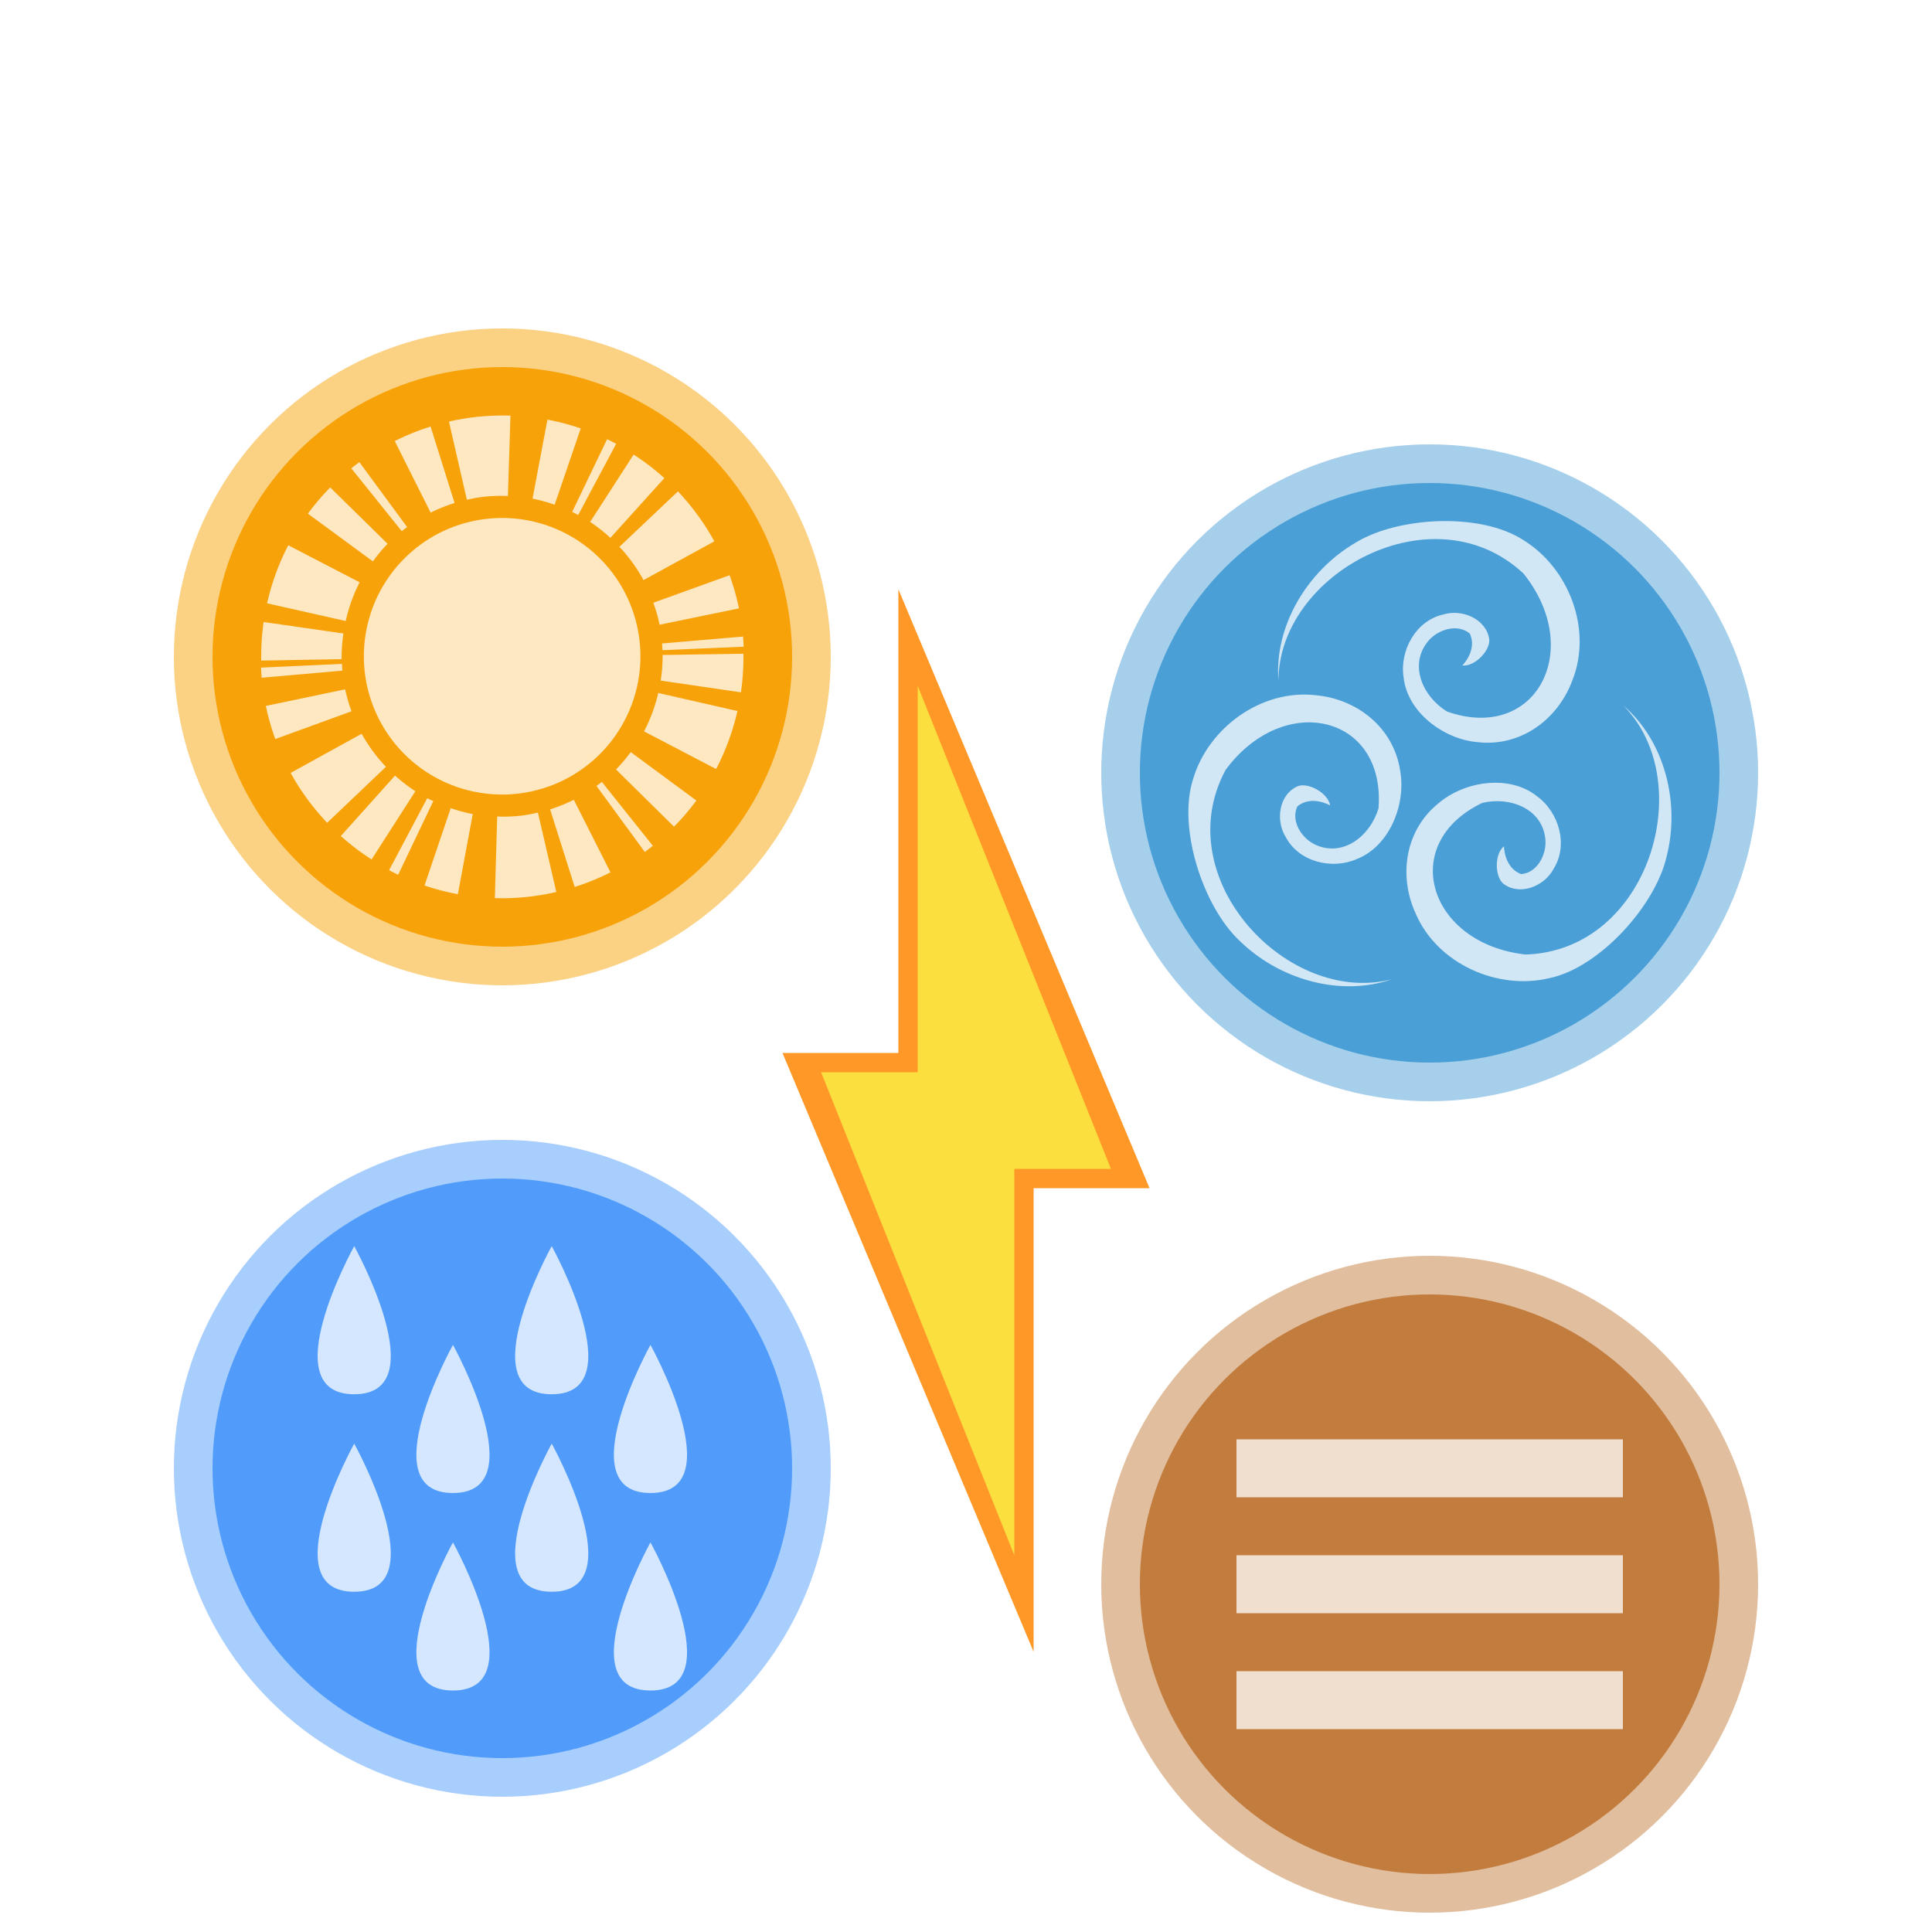 <?xml version="1.0" encoding="UTF-8" standalone="no"?>
<!-- Created with Inkscape (http://www.inkscape.org/) -->

<svg
   xmlns:dc="http://purl.org/dc/elements/1.1/"
   xmlns:cc="http://creativecommons.org/ns#"
   xmlns:rdf="http://www.w3.org/1999/02/22-rdf-syntax-ns#"
   xmlns:svg="http://www.w3.org/2000/svg"
   xmlns="http://www.w3.org/2000/svg"
   xmlns:sodipodi="http://sodipodi.sourceforge.net/DTD/sodipodi-0.dtd"
   xmlns:inkscape="http://www.inkscape.org/namespaces/inkscape"
   width="100"
   height="100"
   id="svg2"
   sodipodi:version="0.32"
   inkscape:version="0.92.0 r15299"
   version="1.0"
   sodipodi:docname="renewable_energy.svg">
  <defs
     id="defs4" />
  <sodipodi:namedview
     id="base"
     pagecolor="#ffffff"
     bordercolor="#666666"
     borderopacity="1.0"
     inkscape:pageopacity="0"
     inkscape:pageshadow="2"
     inkscape:zoom="4"
     inkscape:cx="-21.660744"
     inkscape:cy="42.29134"
     inkscape:document-units="px"
     inkscape:current-layer="layer1"
     width="100px"
     height="100px"
     inkscape:window-width="1884"
     inkscape:window-height="1051"
     inkscape:window-x="0"
     inkscape:window-y="0"
     showgrid="false"
     inkscape:window-maximized="1">
    <inkscape:grid
       type="xygrid"
       id="grid847" />
  </sodipodi:namedview>
  <g
     inkscape:label="Calque 1"
     inkscape:groupmode="layer"
     id="layer1">
    <path
       style="fill:#ff9827;fill-opacity:1;fill-rule:evenodd;stroke:none;stroke-width:1px;stroke-linecap:butt;stroke-linejoin:miter;stroke-opacity:1"
       d="m 40.5,54.5 6,-10e-7 0,-24 13,31 h -6 l -10e-7,24 z"
       id="path1193"
       inkscape:connector-curvature="0"
       sodipodi:nodetypes="ccccccc" />
    <path
       style="fill:#fadf3e;fill-opacity:1;fill-rule:evenodd;stroke:none;stroke-width:1px;stroke-linecap:butt;stroke-linejoin:miter;stroke-opacity:1"
       d="m 47.5,35.5 0,20 -5,-10e-7 L 52.5,80.5 52.5,60.5 l 5,2e-6 z"
       id="path884"
       inkscape:connector-curvature="0"
       sodipodi:nodetypes="ccccccc" />
    <g
       id="g4524"
       transform="translate(-4,4)">
      <ellipse
         transform="rotate(-15)"
         style="color:#000000;clip-rule:nonzero;display:inline;overflow:visible;visibility:visible;opacity:1;isolation:auto;mix-blend-mode:normal;color-interpolation:sRGB;color-interpolation-filters:linearRGB;solid-color:#000000;solid-opacity:1;fill:#fbd184;fill-opacity:1;fill-rule:evenodd;stroke:none;stroke-width:1;stroke-linecap:square;stroke-linejoin:miter;stroke-miterlimit:4;stroke-dasharray:none;stroke-dashoffset:0;stroke-opacity:1;marker:none;color-rendering:auto;image-rendering:auto;shape-rendering:auto;text-rendering:auto;enable-background:accumulate"
         id="path849-6-9-0-2"
         cx="21.213"
         cy="36.742"
         rx="17"
         ry="17" />
      <ellipse
         transform="rotate(-15)"
         style="color:#000000;clip-rule:nonzero;display:inline;overflow:visible;visibility:visible;opacity:1;isolation:auto;mix-blend-mode:normal;color-interpolation:sRGB;color-interpolation-filters:linearRGB;solid-color:#000000;solid-opacity:1;fill:#f7a209;fill-opacity:1;fill-rule:evenodd;stroke:none;stroke-width:1;stroke-linecap:square;stroke-linejoin:miter;stroke-miterlimit:4;stroke-dasharray:none;stroke-dashoffset:0;stroke-opacity:1;marker:none;color-rendering:auto;image-rendering:auto;shape-rendering:auto;text-rendering:auto;enable-background:accumulate"
         id="path849-6-9-0"
         cx="21.213"
         cy="36.742"
         rx="15"
         ry="15" />
      <g
         style="fill:#fde8c2;fill-opacity:1"
         transform="rotate(-15,179.128,33)"
         id="g1055">
        <path
           style="color:#000000;display:inline;overflow:visible;visibility:visible;opacity:1;fill:#fde8c2;fill-opacity:1;fill-rule:nonzero;stroke:none;stroke-width:1;stroke-linecap:round;stroke-linejoin:round;stroke-miterlimit:4;stroke-dasharray:none;stroke-dashoffset:0;stroke-opacity:1;marker:none;enable-background:accumulate"
           id="path4136-3"
           sodipodi:type="arc"
           sodipodi:cx="35.857563"
           sodipodi:cy="-8.5283136"
           sodipodi:rx="7.1573014"
           sodipodi:ry="7.1573014"
           sodipodi:start="0.14344896"
           sodipodi:end="0.14048923"
           sodipodi:open="true"
           d="m 42.941,-7.505 a 7.157,7.157 0 0 1 -8.102,6.061 7.157,7.157 0 0 1 -6.067,-8.097 7.157,7.157 0 0 1 8.093,-6.073 7.157,7.157 0 0 1 6.079,8.088" />
        <path
           style="color:#000000;display:inline;overflow:visible;visibility:visible;opacity:1;fill:#fde8c2;fill-opacity:1;fill-rule:nonzero;stroke:none;stroke-width:1;stroke-linecap:round;stroke-linejoin:round;stroke-miterlimit:4;stroke-dasharray:none;stroke-dashoffset:0;stroke-opacity:1;marker:none;enable-background:accumulate"
           id="path4136"
           sodipodi:type="arc"
           sodipodi:cx="35.857563"
           sodipodi:cy="-8.5283136"
           sodipodi:rx="6.0782881"
           sodipodi:ry="6.0782881"
           sodipodi:start="0.14344896"
           sodipodi:end="0.14048923"
           sodipodi:open="true"
           d="m 41.873,-7.659 a 6.078,6.078 0 0 1 -6.88,5.148 6.078,6.078 0 0 1 -5.153,-6.877 6.078,6.078 0 0 1 6.873,-5.158 6.078,6.078 0 0 1 5.163,6.869" />
        <path
           inkscape:connector-curvature="0"
           style="color:#000000;display:inline;overflow:visible;visibility:visible;opacity:1;fill:#fde8c2;fill-opacity:1;fill-rule:nonzero;stroke:none;stroke-width:1;stroke-linecap:round;stroke-linejoin:round;stroke-miterlimit:4;stroke-dasharray:none;stroke-dashoffset:0;stroke-opacity:1;marker:none;enable-background:accumulate"
           d="m 36.342,-20.974 -0.152,4.15 a 8.311,8.311 0 0 1 0.837,0.068 8.311,8.311 0 0 1 1.265,0.293 l 1.205,-3.985 a 12.473,12.473 0 0 0 -3.155,-0.526 z m -0.985,0.003 a 12.473,12.473 0 0 0 -1.986,0.245 l 0.836,4.061 a 8.311,8.311 0 0 1 1.326,-0.164 z m -4.037,0.825 a 12.473,12.473 0 0 0 -0.486,0.202 l 1.679,3.814 a 8.311,8.311 0 0 1 0.325,-0.13 z m 9.972,0.394 -1.804,3.751 a 8.311,8.311 0 0 1 1.025,0.599 l 2.326,-3.465 a 12.473,12.473 0 0 0 -1.547,-0.885 z m -11.769,0.48 a 12.473,12.473 0 0 0 -1.466,1.013 l 2.61,3.255 a 8.311,8.311 0 0 1 0.971,-0.682 z m 14.489,1.297 -2.72,3.169 a 8.311,8.311 0 0 1 0.262,0.232 l 2.85,-3.049 a 12.473,12.473 0 0 0 -0.392,-0.351 z m -17.36,1.032 a 12.473,12.473 0 0 0 -1.837,2.618 l 3.694,1.939 a 8.311,8.311 0 0 1 1.215,-1.749 z m 18.48,0.093 -3.075,2.785 a 8.311,8.311 0 0 1 0.799,1.068 l 3.497,-2.266 a 12.473,12.473 0 0 0 -1.22,-1.587 z m 1.723,2.434 -3.668,1.986 a 8.311,8.311 0 0 1 0.759,1.988 l 4.059,-0.989 a 12.473,12.473 0 0 0 -1.15,-2.984 z m -22.463,0.98 a 12.473,12.473 0 0 0 -0.637,1.897 l 4.039,1.005 a 8.311,8.311 0 0 1 0.433,-1.26 z m -0.742,2.245 a 12.473,12.473 0 0 0 -0.102,0.516 l 4.132,0.726 a 8.311,8.311 0 0 1 0.067,-0.343 z m 24.665,1.658 -4.181,0.354 a 8.311,8.311 0 0 1 0.017,1.184 l 4.187,0.245 a 12.473,12.473 0 0 0 -0.023,-1.783 z m -24.936,0.322 a 12.473,12.473 0 0 0 0.027,1.783 l 4.184,-0.367 a 8.311,8.311 0 0 1 -0.024,-1.183 z m 20.644,2.185 a 8.311,8.311 0 0 1 -0.068,0.342 l 4.106,0.913 a 12.473,12.473 0 0 0 0.103,-0.516 z m -16.227,0.491 -4.075,1.005 a 12.473,12.473 0 0 0 1.157,2.982 l 3.69,-2.01 a 8.311,8.311 0 0 1 -0.773,-1.977 z m 16.103,0.092 a 8.311,8.311 0 0 1 -0.441,1.255 l 3.854,1.661 a 12.473,12.473 0 0 0 0.642,-1.896 z m -0.728,1.841 a 8.311,8.311 0 0 1 -1.226,1.73 l 3.099,2.847 a 12.473,12.473 0 0 0 1.844,-2.614 z m -14.266,0.604 -3.521,2.296 a 12.473,12.473 0 0 0 1.224,1.583 l 3.102,-2.824 a 8.311,8.311 0 0 1 -0.805,-1.054 z m 1.305,1.562 -2.872,3.09 a 12.473,12.473 0 0 0 0.393,0.35 l 2.744,-3.214 a 8.311,8.311 0 0 1 -0.265,-0.226 z m 10.793,0.422 a 8.311,8.311 0 0 1 -0.97,0.67 l 2.134,3.639 a 12.473,12.473 0 0 0 1.469,-1.009 z m -9.751,0.39 -2.346,3.517 a 12.473,12.473 0 0 0 1.55,0.881 l 1.818,-3.807 a 8.311,8.311 0 0 1 -1.022,-0.591 z m 7.908,0.715 a 8.311,8.311 0 0 1 -0.323,0.128 l 1.53,3.947 a 12.473,12.473 0 0 0 0.486,-0.201 z m -5.696,0.327 -1.212,4.049 a 12.473,12.473 0 0 0 3.156,0.516 l 0.143,-4.217 a 8.311,8.311 0 0 1 -0.874,-0.069 8.311,8.311 0 0 1 -1.213,-0.279 z m 4.054,0.188 a 8.311,8.311 0 0 1 -1.314,0.163 l 0.19,4.209 a 12.473,12.473 0 0 0 1.985,-0.251 z"
           id="path4136-3-3-29" />
      </g>
    </g>
    <g
       id="g4516"
       transform="translate(3.159,4)">
      <circle
         r="17"
         transform="rotate(60)"
         style="color:#000000;clip-rule:nonzero;display:inline;overflow:visible;visibility:visible;opacity:1;isolation:auto;mix-blend-mode:normal;color-interpolation:sRGB;color-interpolation-filters:linearRGB;solid-color:#000000;solid-opacity:1;fill:#e1be9e;fill-opacity:1;fill-rule:evenodd;stroke:none;stroke-width:1;stroke-linecap:square;stroke-linejoin:miter;stroke-miterlimit:4;stroke-dasharray:none;stroke-dashoffset:0;stroke-opacity:1;marker:none;color-rendering:auto;image-rendering:auto;shape-rendering:auto;text-rendering:auto;enable-background:accumulate"
         id="path849-6-7-2-8"
         cx="102.97"
         cy="-22.35" />
      <ellipse
         transform="rotate(60)"
         style="color:#000000;clip-rule:nonzero;display:inline;overflow:visible;visibility:visible;opacity:1;isolation:auto;mix-blend-mode:normal;color-interpolation:sRGB;color-interpolation-filters:linearRGB;solid-color:#000000;solid-opacity:1;fill:#c27c3d;fill-opacity:1;fill-rule:evenodd;stroke:none;stroke-width:1;stroke-linecap:square;stroke-linejoin:miter;stroke-miterlimit:4;stroke-dasharray:none;stroke-dashoffset:0;stroke-opacity:1;marker:none;color-rendering:auto;image-rendering:auto;shape-rendering:auto;text-rendering:auto;enable-background:accumulate"
         id="path849-6-7-2"
         cx="102.97"
         cy="-22.35"
         rx="15"
         ry="15" />
      <path
         inkscape:connector-curvature="0"
         id="rect1137"
         d="m 60.841,70.5 v 3 h 20 v -3 z m 0,6 v 3 l 20,10e-7 v -3 z m 0,6 v 3 l 20,10e-7 v -3 z"
         style="color:#000000;clip-rule:nonzero;display:inline;overflow:visible;visibility:visible;opacity:1;isolation:auto;mix-blend-mode:normal;color-interpolation:sRGB;color-interpolation-filters:linearRGB;solid-color:#000000;solid-opacity:1;fill:#f0dfcf;fill-opacity:1;fill-rule:evenodd;stroke:none;stroke-width:1;stroke-linecap:square;stroke-linejoin:miter;stroke-miterlimit:4;stroke-dasharray:none;stroke-dashoffset:0;stroke-opacity:1;marker:none;color-rendering:auto;image-rendering:auto;shape-rendering:auto;text-rendering:auto;enable-background:accumulate" />
    </g>
    <g
       id="g1293"
       transform="translate(-2.847,-25.5)">
      <ellipse
         style="color:#000000;clip-rule:nonzero;display:inline;overflow:visible;visibility:visible;opacity:1;isolation:auto;mix-blend-mode:normal;color-interpolation:sRGB;color-interpolation-filters:linearRGB;solid-color:#000000;solid-opacity:1;fill:#a5cfeb;fill-opacity:1;fill-rule:evenodd;stroke:none;stroke-width:1;stroke-linecap:square;stroke-linejoin:miter;stroke-miterlimit:4;stroke-dasharray:none;stroke-dashoffset:0;stroke-opacity:1;marker:none;color-rendering:auto;image-rendering:auto;shape-rendering:auto;text-rendering:auto;enable-background:accumulate"
         id="path849-6-9-2-9"
         transform="rotate(90)"
         cx="65.5"
         cy="-76.847"
         rx="17"
         ry="17" />
      <ellipse
         style="color:#000000;clip-rule:nonzero;display:inline;overflow:visible;visibility:visible;opacity:1;isolation:auto;mix-blend-mode:normal;color-interpolation:sRGB;color-interpolation-filters:linearRGB;solid-color:#000000;solid-opacity:1;fill:#4a9fd6;fill-opacity:1;fill-rule:evenodd;stroke:none;stroke-width:1;stroke-linecap:square;stroke-linejoin:miter;stroke-miterlimit:4;stroke-dasharray:none;stroke-dashoffset:0;stroke-opacity:1;marker:none;color-rendering:auto;image-rendering:auto;shape-rendering:auto;text-rendering:auto;enable-background:accumulate"
         id="path849-6-9-7"
         transform="rotate(90)"
         cx="65.5"
         cy="-76.847"
         rx="15"
         ry="15" />
      <g
         transform="matrix(0.793,0,0,0.793,11.923,17.92)"
         style="fill:#d2e7f5;fill-opacity:1;stroke-width:1.261"
         id="g958-3">
        <path
           sodipodi:nodetypes="ccccccccccccccc"
           inkscape:connector-curvature="0"
           id="path919-6"
           d="m 72,54 c -0.278,-3.579 1.876,-7.158 5,-9 2.789,-1.73 8.194,-2.006 10.984,-0.191 2.982,1.831 4.512,5.834 3.209,9.137 C 90.234,56.551 87.782,58.319 85,58 c -2.238,-0.193 -4.586,-1.965 -4.83,-4.226 -0.275,-1.753 0.802,-3.712 2.597,-4.11 1.206,-0.37 2.796,0.281 2.992,1.622 C 85.841,51.987 84.85,53.073 84,53 c 0,0 1,-1 0.491,-2.087 -0.81,-0.681 -2.09,-0.262 -2.713,0.486 C 80.493,52.937 81.398,55.012 83,56 c 5.784,2.041 9,-4 5,-9 -5.9,-5.532 -16,0 -16,7 z"
           style="color:#000000;font-style:normal;font-variant:normal;font-weight:normal;font-stretch:normal;font-size:medium;line-height:normal;font-family:sans-serif;font-variant-ligatures:normal;font-variant-position:normal;font-variant-caps:normal;font-variant-numeric:normal;font-variant-alternates:normal;font-feature-settings:normal;text-indent:0;text-align:start;text-decoration:none;text-decoration-line:none;text-decoration-style:solid;text-decoration-color:#000000;letter-spacing:normal;word-spacing:normal;text-transform:none;writing-mode:lr-tb;direction:ltr;text-orientation:mixed;dominant-baseline:auto;baseline-shift:baseline;text-anchor:start;white-space:normal;shape-padding:0;clip-rule:nonzero;display:inline;overflow:visible;visibility:visible;opacity:1;isolation:auto;mix-blend-mode:normal;color-interpolation:sRGB;color-interpolation-filters:linearRGB;solid-color:#000000;solid-opacity:1;vector-effect:none;fill:#d2e7f5;fill-opacity:1;fill-rule:evenodd;stroke:none;stroke-width:1.261px;stroke-linecap:butt;stroke-linejoin:miter;stroke-miterlimit:4;stroke-dasharray:none;stroke-dashoffset:0;stroke-opacity:1;color-rendering:auto;image-rendering:auto;shape-rendering:auto;text-rendering:auto;enable-background:accumulate" />
        <path
           sodipodi:nodetypes="ccccccccccccccc"
           inkscape:connector-curvature="0"
           id="path919-2-1"
           d="m 79.447,73.46 c -3.385,1.195 -7.4,0.04 -9.987,-2.5 -2.393,-2.246 -4.059,-7.396 -3.028,-10.56 0.997,-3.354 4.468,-5.868 7.995,-5.464 2.764,0.252 5.107,2.163 5.519,4.933 0.393,2.212 -0.711,4.938 -2.832,5.759 -1.622,0.719 -3.793,0.186 -4.642,-1.444 -0.67,-1.069 -0.452,-2.773 0.793,-3.31 0.656,-0.26 1.961,0.416 2.111,1.256 0,0 -1.225,-0.707 -2.143,0.066 -0.448,0.959 0.287,2.087 1.172,2.495 1.818,0.843 3.587,-0.568 4.127,-2.371 0.475,-6.115 -6.193,-7.658 -9.987,-2.5 -3.817,7.131 4.141,15.455 10.903,13.643 z"
           style="color:#000000;font-style:normal;font-variant:normal;font-weight:normal;font-stretch:normal;font-size:medium;line-height:normal;font-family:sans-serif;font-variant-ligatures:normal;font-variant-position:normal;font-variant-caps:normal;font-variant-numeric:normal;font-variant-alternates:normal;font-feature-settings:normal;text-indent:0;text-align:start;text-decoration:none;text-decoration-line:none;text-decoration-style:solid;text-decoration-color:#000000;letter-spacing:normal;word-spacing:normal;text-transform:none;writing-mode:lr-tb;direction:ltr;text-orientation:mixed;dominant-baseline:auto;baseline-shift:baseline;text-anchor:start;white-space:normal;shape-padding:0;clip-rule:nonzero;display:inline;overflow:visible;visibility:visible;opacity:1;isolation:auto;mix-blend-mode:normal;color-interpolation:sRGB;color-interpolation-filters:linearRGB;solid-color:#000000;solid-opacity:1;vector-effect:none;fill:#d2e7f5;fill-opacity:1;fill-rule:evenodd;stroke:none;stroke-width:1.261px;stroke-linecap:butt;stroke-linejoin:miter;stroke-miterlimit:4;stroke-dasharray:none;stroke-dashoffset:0;stroke-opacity:1;color-rendering:auto;image-rendering:auto;shape-rendering:auto;text-rendering:auto;enable-background:accumulate" />
        <path
           sodipodi:nodetypes="ccccccccccccccc"
           inkscape:connector-curvature="0"
           id="path919-7-2"
           d="m 94.501,55.6 c 2.728,2.334 3.735,6.388 2.828,9.899 -0.749,3.195 -4.375,7.213 -7.632,7.902 -3.403,0.814 -7.316,-0.935 -8.73,-4.192 -1.164,-2.52 -0.68,-5.505 1.512,-7.246 1.719,-1.446 4.632,-1.854 6.403,-0.427 1.434,1.045 2.058,3.192 1.07,4.743 -0.591,1.115 -2.176,1.778 -3.263,0.968 -0.553,-0.438 -0.621,-1.906 0.032,-2.456 0,0 0,1.414 1.129,1.823 1.055,-0.091 1.663,-1.292 1.574,-2.262 -0.179,-1.996 -2.286,-2.822 -4.117,-2.389 -5.533,2.646 -3.536,9.192 2.828,9.899 8.084,-0.26 11.314,-11.314 6.364,-16.263 z"
           style="color:#000000;font-style:normal;font-variant:normal;font-weight:normal;font-stretch:normal;font-size:medium;line-height:normal;font-family:sans-serif;font-variant-ligatures:normal;font-variant-position:normal;font-variant-caps:normal;font-variant-numeric:normal;font-variant-alternates:normal;font-feature-settings:normal;text-indent:0;text-align:start;text-decoration:none;text-decoration-line:none;text-decoration-style:solid;text-decoration-color:#000000;letter-spacing:normal;word-spacing:normal;text-transform:none;writing-mode:lr-tb;direction:ltr;text-orientation:mixed;dominant-baseline:auto;baseline-shift:baseline;text-anchor:start;white-space:normal;shape-padding:0;clip-rule:nonzero;display:inline;overflow:visible;visibility:visible;opacity:1;isolation:auto;mix-blend-mode:normal;color-interpolation:sRGB;color-interpolation-filters:linearRGB;solid-color:#000000;solid-opacity:1;vector-effect:none;fill:#d2e7f5;fill-opacity:1;fill-rule:evenodd;stroke:none;stroke-width:1.261px;stroke-linecap:butt;stroke-linejoin:miter;stroke-miterlimit:4;stroke-dasharray:none;stroke-dashoffset:0;stroke-opacity:1;color-rendering:auto;image-rendering:auto;shape-rendering:auto;text-rendering:auto;enable-background:accumulate" />
      </g>
    </g>
    <g
       id="g1351"
       transform="translate(2.847,41.5)">
      <ellipse
         style="color:#000000;clip-rule:nonzero;display:inline;overflow:visible;visibility:visible;opacity:1;isolation:auto;mix-blend-mode:normal;color-interpolation:sRGB;color-interpolation-filters:linearRGB;solid-color:#000000;solid-opacity:1;fill:#a8cefd;fill-opacity:1;fill-rule:evenodd;stroke:none;stroke-width:1;stroke-linecap:square;stroke-linejoin:miter;stroke-miterlimit:4;stroke-dasharray:none;stroke-dashoffset:0;stroke-opacity:1;marker:none;color-rendering:auto;image-rendering:auto;shape-rendering:auto;text-rendering:auto;enable-background:accumulate"
         id="path849-6-7-9-9"
         transform="rotate(90)"
         cx="34.5"
         cy="-23.153"
         rx="17"
         ry="17" />
      <ellipse
         style="color:#000000;clip-rule:nonzero;display:inline;overflow:visible;visibility:visible;opacity:1;isolation:auto;mix-blend-mode:normal;color-interpolation:sRGB;color-interpolation-filters:linearRGB;solid-color:#000000;solid-opacity:1;fill:#519cfa;fill-opacity:1;fill-rule:evenodd;stroke:none;stroke-width:1;stroke-linecap:square;stroke-linejoin:miter;stroke-miterlimit:4;stroke-dasharray:none;stroke-dashoffset:0;stroke-opacity:1;marker:none;color-rendering:auto;image-rendering:auto;shape-rendering:auto;text-rendering:auto;enable-background:accumulate"
         id="path849-6-7-3"
         transform="rotate(90)"
         cx="34.5"
         cy="-23.153"
         rx="15"
         ry="15" />
      <g
         style="fill:#d4e7fe;fill-opacity:1;stroke-width:1.087"
         transform="matrix(0.92,0,0,0.92,8.074,-11.5)"
         id="g1079-1">
        <path
           sodipodi:nodetypes="ccc"
           inkscape:connector-curvature="0"
           id="path963-94"
           d="m 8.058,37.5 c 0,0 -4.63,8.333 -7.375e-4,8.333 C 12.687,45.833 8.058,37.5 8.058,37.5 Z"
           style="fill:#d4e7fe;fill-opacity:1;fill-rule:evenodd;stroke:none;stroke-width:1.087px;stroke-linecap:butt;stroke-linejoin:miter;stroke-opacity:1" />
        <path
           sodipodi:nodetypes="ccc"
           inkscape:connector-curvature="0"
           id="path963-0-7"
           d="m 19.169,48.611 c 0,0 -4.63,8.333 -3.38e-4,8.333 4.63,3.2e-5 3.38e-4,-8.333 3.38e-4,-8.333 z"
           style="fill:#d4e7fe;fill-opacity:1;fill-rule:evenodd;stroke:none;stroke-width:1.087px;stroke-linecap:butt;stroke-linejoin:miter;stroke-opacity:1" />
        <path
           sodipodi:nodetypes="ccc"
           inkscape:connector-curvature="0"
           id="path963-9-8"
           d="m 13.613,43.056 c 0,0 -4.63,8.333 -3.37e-4,8.333 4.63,3.2e-5 3.37e-4,-8.333 3.37e-4,-8.333 z"
           style="fill:#d4e7fe;fill-opacity:1;fill-rule:evenodd;stroke:none;stroke-width:1.087px;stroke-linecap:butt;stroke-linejoin:miter;stroke-opacity:1" />
        <path
           sodipodi:nodetypes="ccc"
           inkscape:connector-curvature="0"
           id="path963-3-4"
           d="m 8.058,48.611 c 0,0 -4.63,8.333 -7.375e-4,8.333 4.63,3.2e-5 7.375e-4,-8.333 7.375e-4,-8.333 z"
           style="fill:#d4e7fe;fill-opacity:1;fill-rule:evenodd;stroke:none;stroke-width:1.087px;stroke-linecap:butt;stroke-linejoin:miter;stroke-opacity:1" />
        <path
           sodipodi:nodetypes="ccc"
           inkscape:connector-curvature="0"
           id="path963-9-6-5"
           d="m 13.613,54.167 c 0,0 -4.63,8.333 -3.38e-4,8.333 4.63,3.2e-5 3.38e-4,-8.333 3.38e-4,-8.333 z"
           style="fill:#d4e7fe;fill-opacity:1;fill-rule:evenodd;stroke:none;stroke-width:1.087px;stroke-linecap:butt;stroke-linejoin:miter;stroke-opacity:1" />
        <path
           sodipodi:nodetypes="ccc"
           inkscape:connector-curvature="0"
           id="path963-06-0"
           d="m 19.169,37.5 c 0,0 -4.63,8.333 -3.37e-4,8.333 4.63,3.2e-5 3.37e-4,-8.333 3.37e-4,-8.333 z"
           style="fill:#d4e7fe;fill-opacity:1;fill-rule:evenodd;stroke:none;stroke-width:1.087px;stroke-linecap:butt;stroke-linejoin:miter;stroke-opacity:1" />
        <path
           sodipodi:nodetypes="ccc"
           inkscape:connector-curvature="0"
           id="path963-9-1-3"
           d="m 24.725,43.056 c 0,0 -4.63,8.333 -3.38e-4,8.333 4.63,3.2e-5 3.38e-4,-8.333 3.38e-4,-8.333 z"
           style="fill:#d4e7fe;fill-opacity:1;fill-rule:evenodd;stroke:none;stroke-width:1.087px;stroke-linecap:butt;stroke-linejoin:miter;stroke-opacity:1" />
        <path
           sodipodi:nodetypes="ccc"
           inkscape:connector-curvature="0"
           id="path963-9-6-8-6"
           d="m 24.725,54.167 c 0,0 -4.63,8.333 -3.37e-4,8.333 4.63,3.2e-5 3.37e-4,-8.333 3.37e-4,-8.333 z"
           style="fill:#d4e7fe;fill-opacity:1;fill-rule:evenodd;stroke:none;stroke-width:1.087px;stroke-linecap:butt;stroke-linejoin:miter;stroke-opacity:1" />
      </g>
    </g>
  </g>
</svg>
